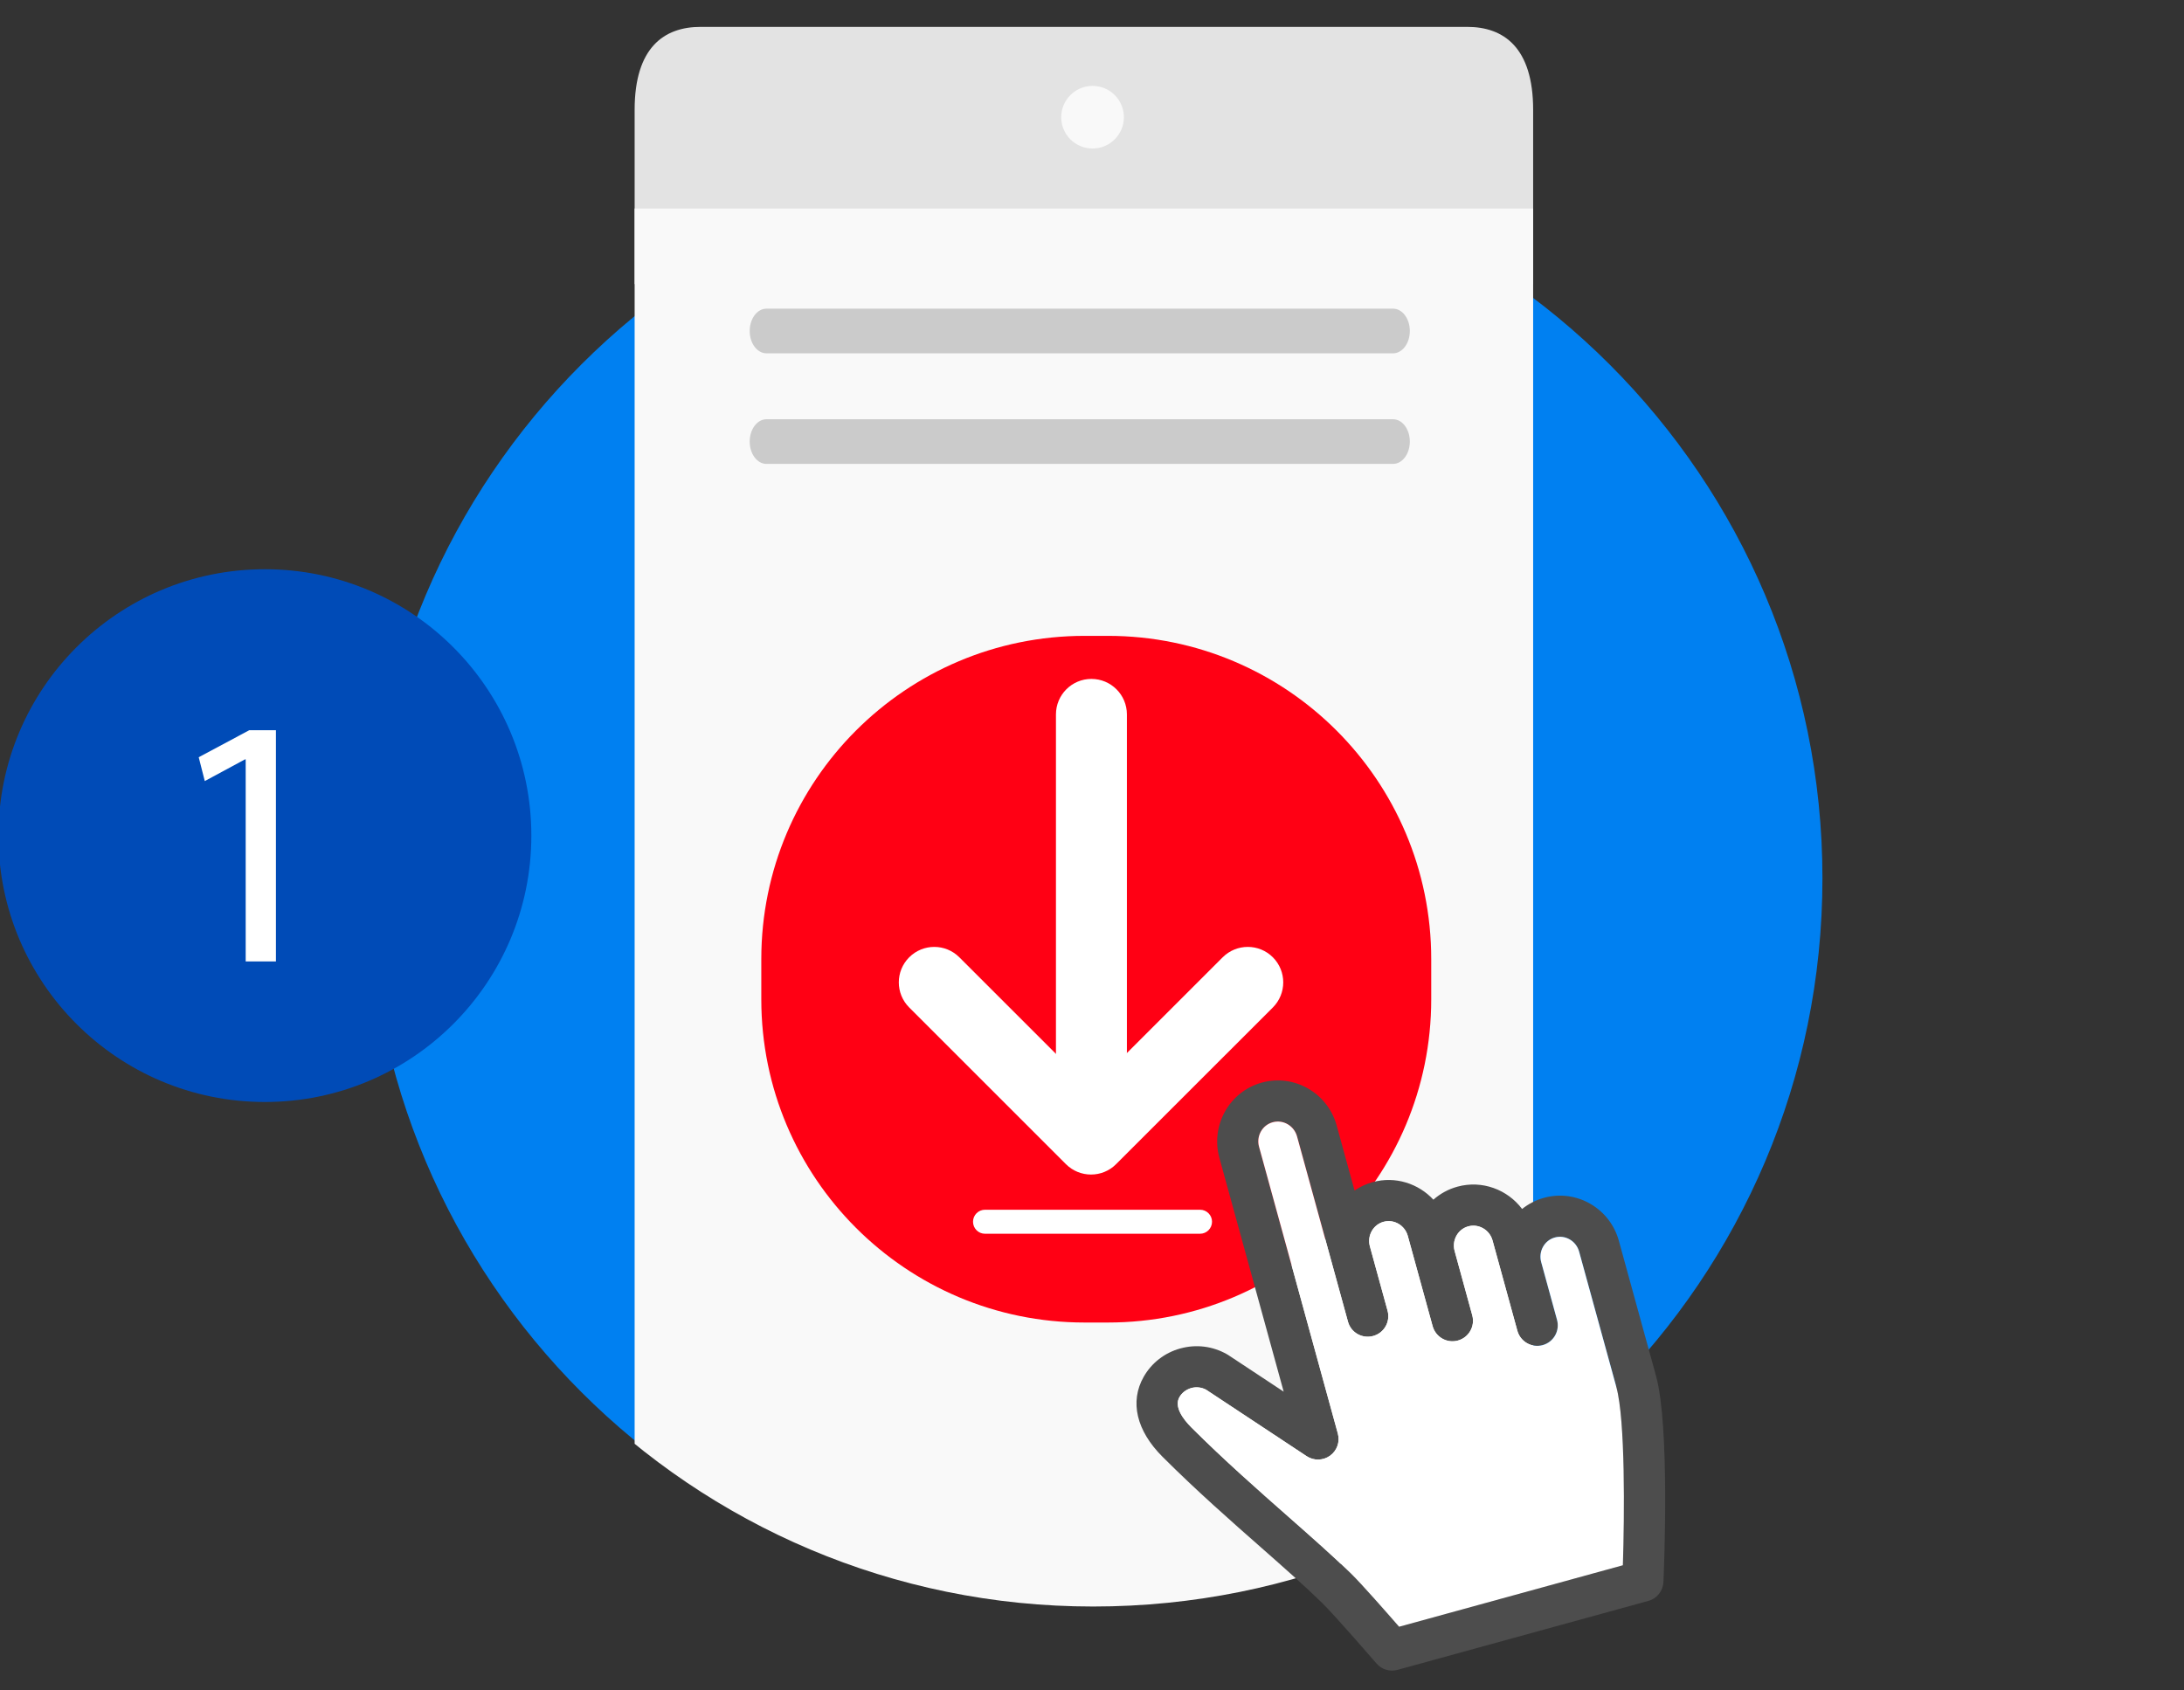 <?xml version="1.0" encoding="utf-8"?>
<!-- Generator: Adobe Illustrator 16.0.0, SVG Export Plug-In . SVG Version: 6.00 Build 0)  -->
<!DOCTYPE svg PUBLIC "-//W3C//DTD SVG 1.1//EN" "http://www.w3.org/Graphics/SVG/1.1/DTD/svg11.dtd">
<svg version="1.1" id="Capa_1" xmlns="http://www.w3.org/2000/svg" xmlns:xlink="http://www.w3.org/1999/xlink" x="0px" y="0px"
	 width="93px" height="72px" viewBox="0 0 93 72" enable-background="new 0 0 93 72" xml:space="preserve">
<rect x="0" y="0" width="93" height="72" fill="#333333" stroke="none"/>
<g>
	<path fill="#0080F1" d="M77.604,37.407c0,17.096-13.86,30.956-30.955,30.956c-17.097,0-30.957-13.86-30.957-30.956
		S29.552,6.453,46.649,6.453C63.744,6.453,77.604,20.312,77.604,37.407"/>
	<g>
		<defs>
			<path id="SVGID_1_" d="M46.544-1.445c-30.866,0-32.56,2.079-32.049,23.643c0.096,4.07,1.094,9.188,1.094,15.272
				c0,17.097,13.858,30.956,30.956,30.956c17.095,0,30.956-13.613,30.956-30.956c0-38.25,3.595-38.916-27.45-38.916
				C48.927-1.446,47.757-1.445,46.544-1.445"/>
		</defs>
		<clipPath id="SVGID_2_">
			<use xlink:href="#SVGID_1_"  overflow="visible"/>
		</clipPath>
		<path clip-path="url(#SVGID_2_)" fill="#E3E3E3" d="M65.285,12.099H27.024V4.678c0-2.656,1.256-3.533,2.807-3.533H62.48
			c1.549,0,2.805,0.877,2.805,3.533V12.099z"/>
		<path clip-path="url(#SVGID_2_)" fill="#F9F9F9" d="M47.858,4.992c0,0.737-0.599,1.334-1.334,1.334
			c-0.736,0-1.335-0.597-1.335-1.334s0.599-1.334,1.335-1.334C47.26,3.658,47.858,4.255,47.858,4.992"/>
		<path clip-path="url(#SVGID_2_)" fill="#F9F9F9" d="M27.024,8.881v31.803v17.259v6.086c0,2.656,1.256,4.809,2.806,4.809h32.65
			c1.549,0,2.805-2.152,2.805-4.809v-6.086V40.685V8.881H27.024z"/>
		<path clip-path="url(#SVGID_2_)" fill="#CBCBCB" d="M59.319,19.759H32.638c-0.396,0-0.714-0.426-0.714-0.951
			c0-0.525,0.319-0.951,0.714-0.951h26.682c0.396,0,0.714,0.426,0.714,0.951C60.033,19.333,59.715,19.759,59.319,19.759"/>
		<path clip-path="url(#SVGID_2_)" fill="#CBCBCB" d="M59.319,15.049H32.638c-0.396,0-0.714-0.426-0.714-0.951
			s0.319-0.951,0.714-0.951h26.682c0.396,0,0.714,0.427,0.714,0.951S59.715,15.049,59.319,15.049"/>
		<path clip-path="url(#SVGID_2_)" fill="#FF0014" d="M46.185,27.083h0.993c7.603,0,13.767,6.163,13.767,13.767v1.714
			c0,7.603-6.164,13.766-13.767,13.766h-0.993c-7.603,0-13.767-6.163-13.767-13.766V40.85
			C32.418,33.246,38.582,27.083,46.185,27.083"/>
	</g>
	<path fill="#4D4D4D" d="M65.745,51.019c-0.351,0.096-0.664,0.261-0.93,0.475c-0.623-0.828-1.705-1.239-2.755-0.95
		c-0.391,0.107-0.737,0.301-1.023,0.554c-0.638-0.69-1.625-1.012-2.586-0.747c-0.283,0.077-0.541,0.2-0.771,0.358l-0.761-2.77
		c-0.381-1.387-1.811-2.208-3.188-1.828c-1.377,0.378-2.187,1.813-1.808,3.201l2.739,9.963l-2.365-1.563
		c-0.016-0.011-0.033-0.021-0.05-0.03c-0.603-0.344-1.304-0.433-1.972-0.251l-0.015,0.003c-0.665,0.184-1.221,0.612-1.56,1.21
		c-0.6,1.054-0.309,2.293,0.799,3.4c1.433,1.433,2.922,2.744,4.239,3.902c0.961,0.847,1.867,1.646,2.557,2.323
		c0.598,0.588,2.299,2.563,2.317,2.581c0.22,0.257,0.569,0.364,0.894,0.275l10.685-2.938c0.367-0.1,0.625-0.426,0.642-0.808
		c0.03-0.672,0.27-6.646-0.314-8.768l-1.585-5.766C68.551,51.459,67.123,50.639,65.745,51.019 M65.627,53.756
		c-0.124-0.456,0.137-0.926,0.581-1.048c0.446-0.124,0.91,0.147,1.035,0.603l1.585,5.766c0.387,1.411,0.345,5.498,0.278,7.592
		l-9.529,2.619c-0.552-0.633-1.578-1.803-2.052-2.269c-0.725-0.71-1.65-1.525-2.629-2.389c-1.295-1.141-2.764-2.434-4.158-3.825
		c-0.364-0.365-0.748-0.885-0.516-1.296c0.11-0.192,0.289-0.325,0.507-0.389c0.214-0.057,0.436-0.032,0.63,0.072l4.283,2.832
		c0.304,0.2,0.702,0.191,0.997-0.023c0.295-0.214,0.427-0.588,0.33-0.94l-3.355-12.214c-0.127-0.455,0.135-0.925,0.581-1.047
		c0.446-0.124,0.909,0.147,1.036,0.603l2.168,7.888c0.126,0.467,0.607,0.74,1.075,0.612c0.467-0.128,0.739-0.609,0.612-1.076
		l-0.753-2.741c-0.124-0.454,0.136-0.923,0.581-1.046c0.446-0.122,0.909,0.147,1.034,0.603l1.057,3.843
		c0.129,0.465,0.61,0.741,1.077,0.611c0.465-0.129,0.739-0.609,0.61-1.076l-0.751-2.74c-0.123-0.453,0.134-0.924,0.58-1.047
		s0.913,0.149,1.036,0.604l1.056,3.843c0.129,0.466,0.611,0.74,1.078,0.611c0.466-0.127,0.74-0.609,0.611-1.076l-0.674-2.458H65.627
		z"/>
	<path fill="#FFFFFF" d="M65.627,53.756c-0.124-0.456,0.137-0.926,0.581-1.048c0.446-0.124,0.91,0.147,1.035,0.603l1.585,5.766
		c0.387,1.411,0.345,5.498,0.278,7.592l-9.529,2.619c-0.552-0.633-1.578-1.803-2.052-2.269c-0.725-0.71-1.65-1.525-2.629-2.389
		c-1.295-1.141-2.764-2.434-4.158-3.825c-0.364-0.365-0.748-0.885-0.516-1.296c0.11-0.192,0.289-0.325,0.507-0.389
		c0.214-0.057,0.436-0.032,0.63,0.072l4.283,2.832c0.304,0.2,0.702,0.191,0.997-0.023c0.295-0.214,0.427-0.588,0.33-0.94
		l-3.355-12.214c-0.127-0.455,0.135-0.925,0.581-1.047c0.446-0.124,0.909,0.147,1.036,0.603l2.168,7.888
		c0.126,0.467,0.607,0.74,1.075,0.612c0.467-0.128,0.739-0.609,0.612-1.076l-0.753-2.741c-0.124-0.454,0.136-0.923,0.581-1.046
		c0.446-0.122,0.909,0.147,1.034,0.603l1.057,3.843c0.129,0.465,0.61,0.741,1.077,0.611c0.465-0.129,0.739-0.609,0.61-1.076
		l-0.751-2.74c-0.123-0.453,0.134-0.924,0.58-1.047s0.913,0.149,1.036,0.604l1.056,3.843c0.129,0.466,0.611,0.74,1.078,0.611
		c0.466-0.127,0.74-0.609,0.611-1.076l-0.674-2.458H65.627z"/>
	<g>
		<path fill="#FFFFFF" d="M51.1,52.549h-9.156c-0.282,0-0.51-0.229-0.51-0.512s0.228-0.511,0.51-0.511H51.1
			c0.283,0,0.511,0.229,0.511,0.511S51.383,52.549,51.1,52.549z"/>
	</g>
	<g>
		<path fill="#FFFFFF" d="M46.459,50.027c-0.387,0-0.773-0.147-1.069-0.442l-6.674-6.674c-0.59-0.591-0.59-1.547,0-2.137
			c0.591-0.59,1.545-0.59,2.135,0l5.608,5.606l5.606-5.606c0.592-0.59,1.547-0.59,2.137,0c0.589,0.59,0.589,1.546,0,2.137
			l-6.677,6.674C47.232,49.88,46.846,50.027,46.459,50.027z"/>
	</g>
	<g>
		<path fill="#FFFFFF" d="M46.474,48.544c-0.832,0-1.509-0.676-1.509-1.509V30.428c0-0.834,0.677-1.511,1.509-1.511
			c0.835,0,1.512,0.676,1.512,1.511v16.607C47.985,47.868,47.309,48.544,46.474,48.544z"/>
	</g>
	<path fill="#004BB7" d="M22.626,35.591c0,6.266-5.08,11.346-11.346,11.346s-11.347-5.08-11.347-11.346
		c0-6.267,5.081-11.346,11.347-11.346S22.626,29.325,22.626,35.591"/>
	<g>
		<path fill="#FFFFFF" d="M10.462,32.344h-0.03L8.72,33.268l-0.258-1.015l2.152-1.151h1.136v9.849h-1.288V32.344z"/>
	</g>
</g>
</svg>
